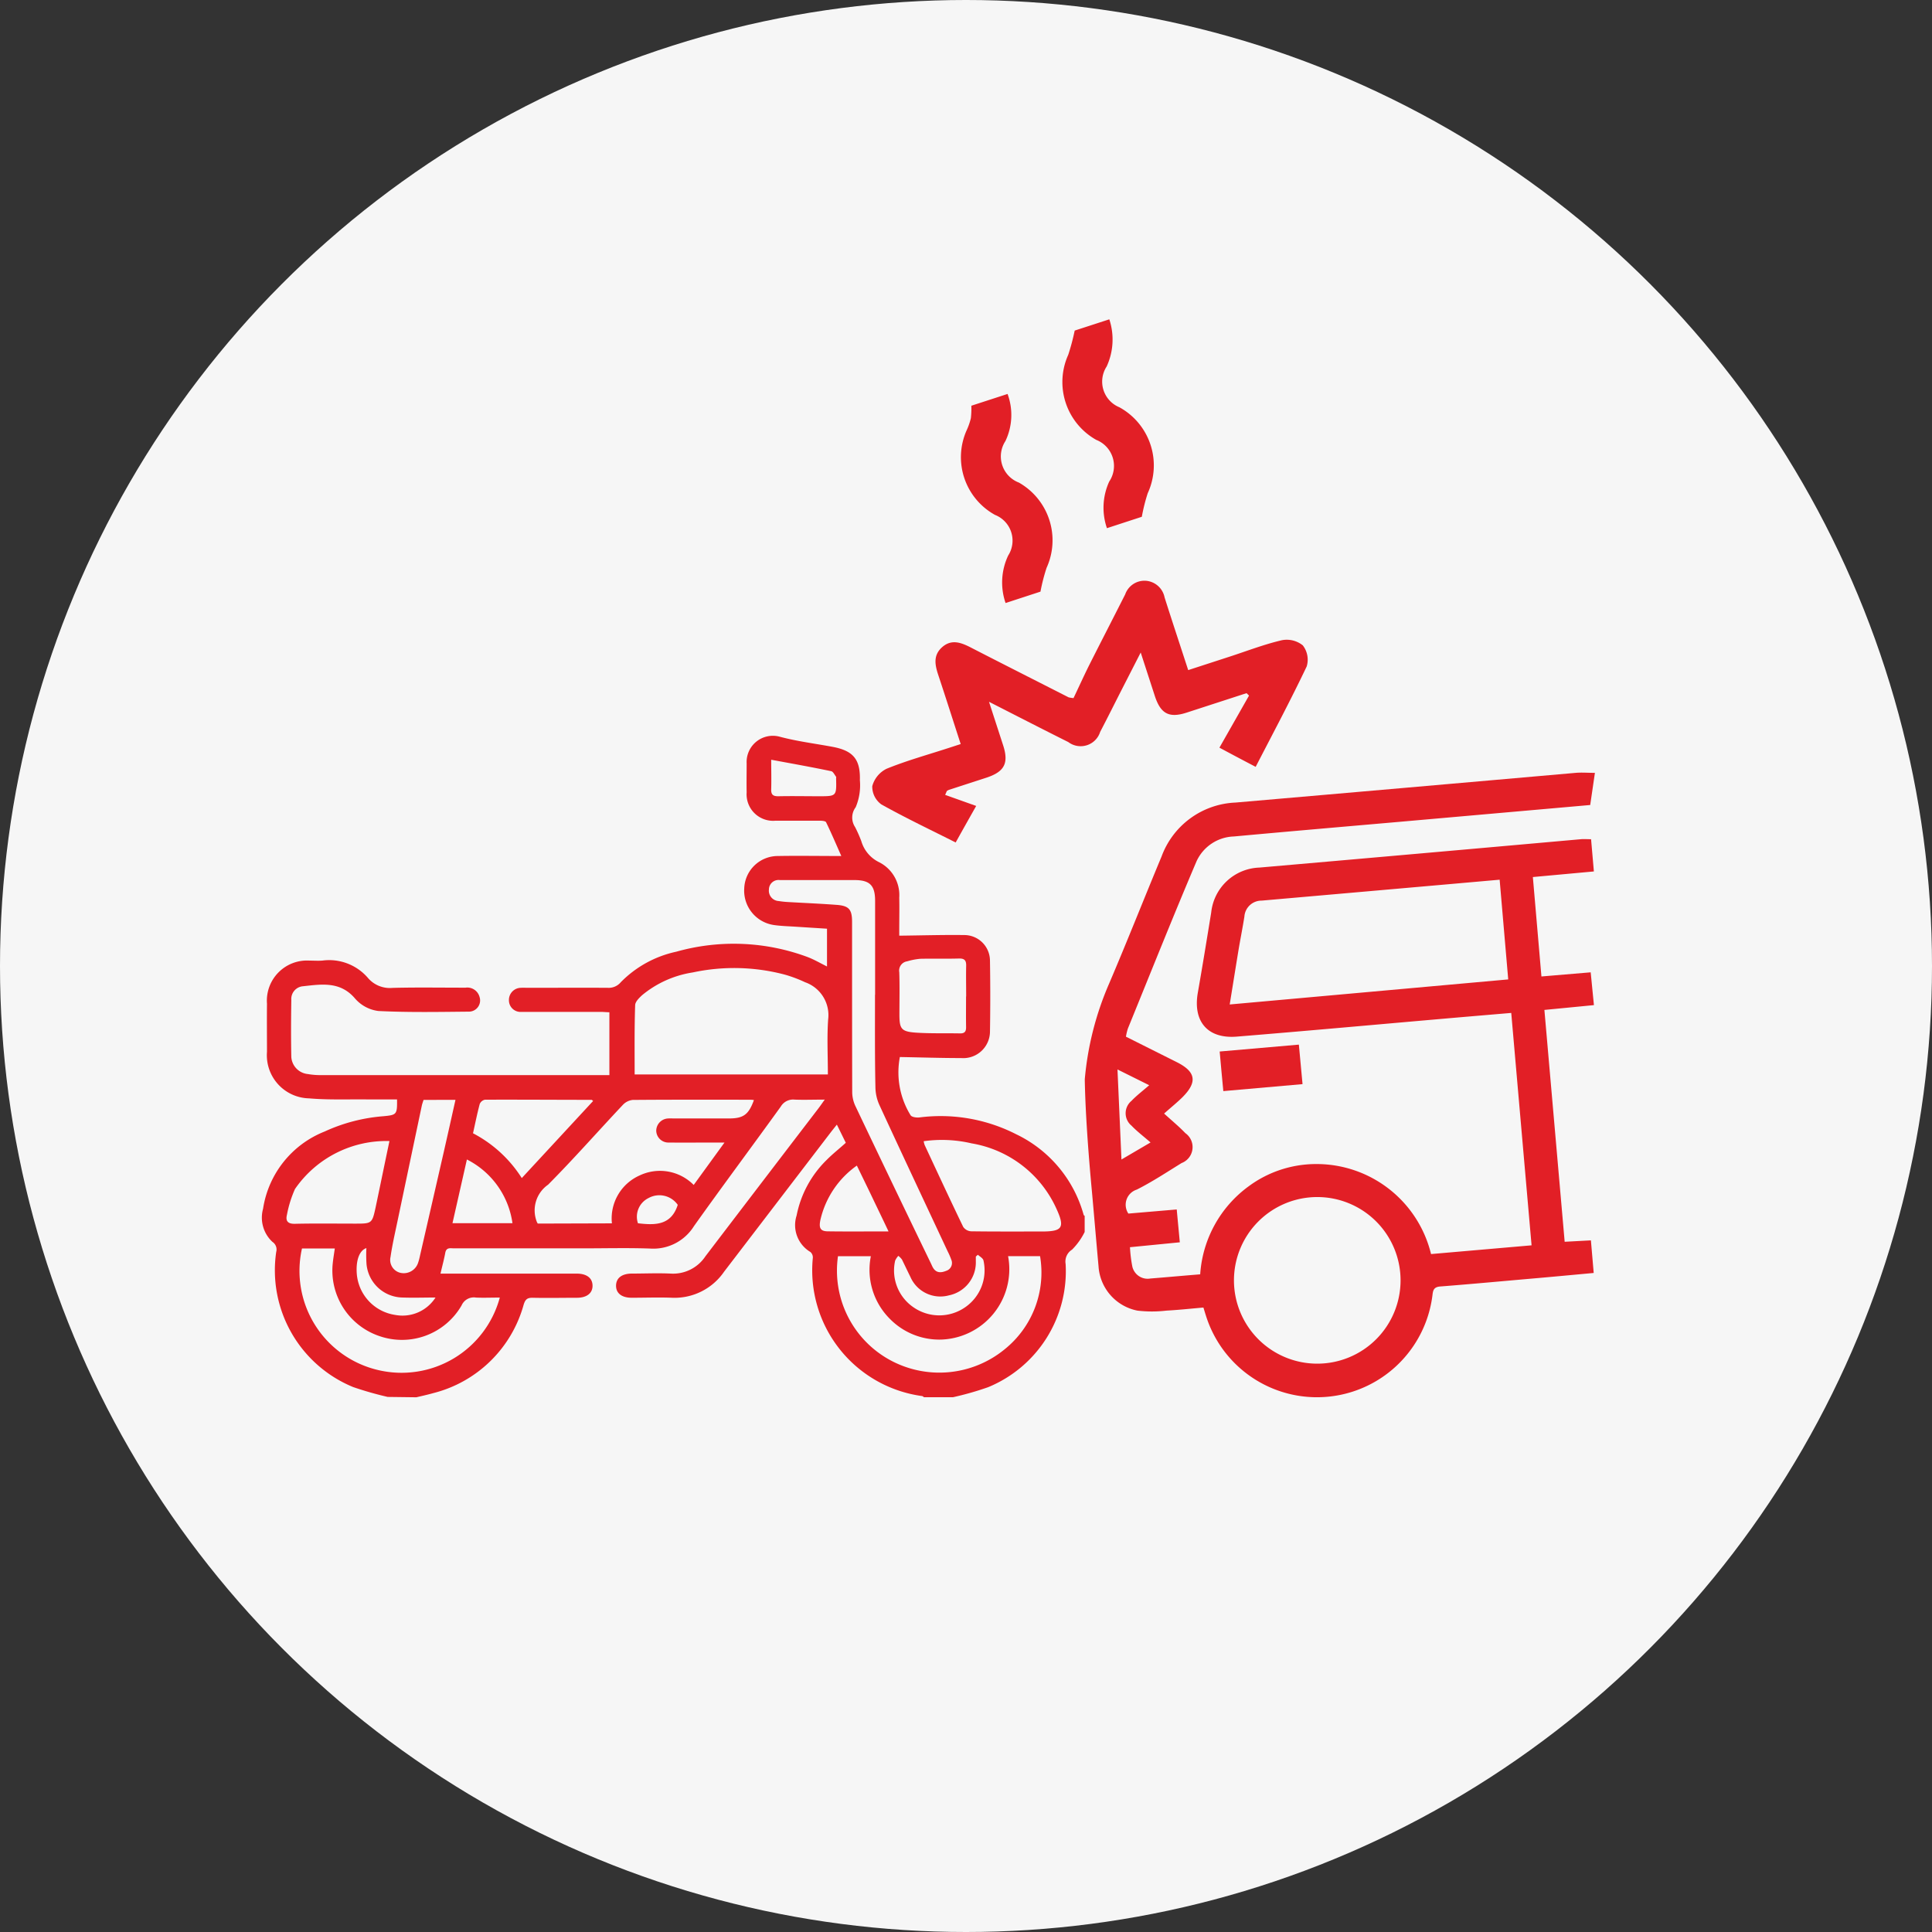 <svg xmlns="http://www.w3.org/2000/svg" width="69" height="69" viewBox="0 0 69 69">
  <rect x="0" y="0" width="69" height="69" fill="#333333" stroke="none"/>
  <g id="Group_181591" data-name="Group 181591" transform="translate(-635 -3254.407)">
    <circle id="Ellipse_1138" data-name="Ellipse 1138" cx="34.5" cy="34.5" r="34.5" transform="translate(635 3254.407)" fill="#f6f6f6"/>
    <path id="Path_43178" data-name="Path 43178" d="M2916.718,1155.523a10.97,10.97,0,0,1,.873-3.427c.641-1.5,1.241-3.024,1.87-4.532a2.942,2.942,0,0,1,2.637-1.925q6.075-.526,12.15-1.061c.216-.019.434,0,.689,0-.062.423-.115.786-.168,1.148l-6.8.6c-1.975.173-3.951.342-5.926.524a1.52,1.52,0,0,0-1.334.887c-.843,1.981-1.64,3.982-2.453,5.976a2.116,2.116,0,0,0-.068.287l1.816.91c.684.343.744.712.2,1.255-.184.182-.387.345-.653.581.292.265.538.468.76.7a.61.61,0,0,1-.136,1.068c-.527.325-1.046.669-1.6.948a.567.567,0,0,0-.3.856l1.727-.147c.037.4.073.77.11,1.173l-1.78.175a4.951,4.951,0,0,0,.083.685.561.561,0,0,0,.648.433c.581-.046,1.161-.1,1.777-.149a4.236,4.236,0,0,1,1.735-3.147,4.052,4.052,0,0,1,2.4-.792,4.208,4.208,0,0,1,4.11,3.215l3.59-.312c-.244-2.783-.483-5.519-.726-8.3-.845.072-1.657.14-2.468.211-2.445.213-4.889.436-7.335.635-1.042.085-1.571-.543-1.39-1.571.167-.952.322-1.906.477-2.859a1.792,1.792,0,0,1,1.719-1.607q5.741-.5,11.482-1.013c.109-.01.22,0,.366,0l.1,1.151-2.179.2.306,3.551,1.759-.148c.038.378.074.752.116,1.171l-1.769.172c.241,2.759.482,5.512.724,8.28l.937-.05.1,1.164c-.683.063-1.343.125-2,.183-1.16.1-2.321.21-3.482.3-.255.019-.258.167-.281.344a4.156,4.156,0,0,1-8.088.692c-.026-.081-.051-.163-.088-.284-.441.038-.881.086-1.322.11a4.418,4.418,0,0,1-1.035,0,1.725,1.725,0,0,1-1.389-1.588c-.079-.864-.151-1.729-.229-2.593C2916.97,1159.473,2916.747,1157.255,2916.718,1155.523Zm14.817-7.129-1.8.159q-3.352.295-6.7.588a.613.613,0,0,0-.617.574c-.06.379-.135.756-.2,1.135-.108.654-.212,1.309-.324,2l9.947-.895C2931.738,1150.753,2931.638,1149.6,2931.535,1148.395Zm-6.51,17.284a2.975,2.975,0,1,0-2.979-2.97A2.975,2.975,0,0,0,2925.025,1165.678Zm-5.958-7.9c-.255-.222-.484-.395-.68-.6a.573.573,0,0,1,0-.886c.177-.187.386-.344.632-.558l-1.133-.563c.05,1.121.094,2.126.142,3.216Z" transform="translate(-2242.976 2137.431)" fill="#e21f26"/>
    <path id="Union_118" data-name="Union 118" d="M6542.264-12160.236l1.58-1.442-.058-.11c-.749,0-1.5,0-2.246,0-.663,0-.9-.247-.9-.92,0-.5,0-1,0-1.629-.4.4-.73.728-1.058,1.055-.4.4-.792.8-1.195,1.194a.731.731,0,0,1-1.195-.006c-.727-.715-1.445-1.439-2.249-2.243,0,.614,0,1.122,0,1.632,0,.67-.244.911-.911.917-.474,0-.947,0-1.421,0a.4.4,0,0,0-.085.016l-.1.113.932.718c-.419.385-.752.69-1.1,1.015-.69-.685-1.424-1.378-2.105-2.114a.784.784,0,0,1-.107-.719.975.975,0,0,1,.681-.434c.767-.055,1.541-.021,2.311-.021h.477c0-.9.006-1.754,0-2.609,0-.379.046-.715.44-.887s.675.037.941.3c.929.936,1.867,1.867,2.8,2.8a1.083,1.083,0,0,0,.159.08c.272-.287.559-.6.855-.905.678-.684,1.363-1.362,2.044-2.047a.73.73,0,0,1,.837-.241.739.739,0,0,1,.468.779c-.006.889,0,1.775,0,2.729h1.559c.651,0,1.308-.037,1.956.019a.916.916,0,0,1,.651.406.833.833,0,0,1-.1.758c-.917.969-1.876,1.892-2.842,2.848C6542.958-12159.516,6542.643-12159.839,6542.264-12160.236Zm-5.668-7.273a2.251,2.251,0,0,1,.614-1.586.987.987,0,0,0,0-1.524,2.354,2.354,0,0,1-.018-3.2,2.315,2.315,0,0,0,.266-.354,3.111,3.111,0,0,0,.153-.416h1.36a2.166,2.166,0,0,1-.593,1.577,1,1,0,0,0,0,1.559,2.371,2.371,0,0,1,0,3.2,6.641,6.641,0,0,0-.471.742Zm4.269-1.424a2.244,2.244,0,0,1,.593-1.559,1,1,0,0,0,.019-1.558,2.368,2.368,0,0,1-.012-3.2,8.1,8.1,0,0,0,.486-.751h1.3a2.3,2.3,0,0,1-.611,1.573.99.99,0,0,0-.018,1.525,2.369,2.369,0,0,1,.015,3.232,6.435,6.435,0,0,0-.461.736Z" transform="matrix(0.951, -0.309, 0.309, 0.951, -1785.629, 16867.053)" fill="#e21f26" stroke="rgba(0,0,0,0)" stroke-miterlimit="10" stroke-width="1"/>
    <path id="Path_43182" data-name="Path 43182" d="M3210.817,1291.211l2.828-.246.131,1.411-2.829.249C3210.9,1292.151,3210.862,1291.7,3210.817,1291.211Z" transform="translate(-2532.257 2000.75)" fill="#e21f26"/>
    <path id="Path_43605" data-name="Path 43605" d="M-914.94,1129.976a12.307,12.307,0,0,1-1.232-.352,4.507,4.507,0,0,1-2.748-4.827.325.325,0,0,0-.135-.358,1.18,1.18,0,0,1-.335-1.181,3.542,3.542,0,0,1,2.2-2.761,6.145,6.145,0,0,1,2.1-.546c.474-.045.492-.061.485-.6-.36,0-.721,0-1.083,0-.688-.007-1.379.022-2.062-.038a1.541,1.541,0,0,1-1.5-1.662c0-.573-.006-1.146,0-1.72a1.433,1.433,0,0,1,1.517-1.538c.153,0,.307.011.458,0a1.826,1.826,0,0,1,1.642.632,1.028,1.028,0,0,0,.866.343c.869-.023,1.74-.007,2.609-.008a.452.452,0,0,1,.5.332.4.4,0,0,1-.377.524c-1.08.01-2.161.031-3.239-.023a1.322,1.322,0,0,1-.831-.446c-.536-.629-1.208-.507-1.876-.436a.456.456,0,0,0-.4.489c-.01.678-.014,1.357,0,2.035a.655.655,0,0,0,.59.61,2.661,2.661,0,0,0,.485.038q5,0,10.008,0h.277v-2.245c-.1,0-.2-.013-.3-.013-.946,0-1.893,0-2.839,0a.415.415,0,0,1-.449-.418.433.433,0,0,1,.432-.442c.076-.007.153,0,.229,0,.956,0,1.912-.006,2.868,0a.56.56,0,0,0,.466-.2,3.935,3.935,0,0,1,1.98-1.089,7.56,7.56,0,0,1,4.7.193c.229.088.443.214.685.334v-1.349c-.377-.024-.746-.047-1.116-.071-.257-.017-.516-.023-.771-.059a1.24,1.24,0,0,1-1.069-1.313,1.2,1.2,0,0,1,1.2-1.153c.735-.013,1.471,0,2.267,0-.187-.423-.356-.819-.544-1.206-.022-.046-.151-.055-.23-.055-.526,0-1.052,0-1.577,0a.947.947,0,0,1-1.03-1.012c-.007-.344,0-.688,0-1.032a.937.937,0,0,1,1.181-.956c.616.165,1.255.244,1.884.361.735.137,1,.44.979,1.194a2.006,2.006,0,0,1-.15.964.613.613,0,0,0-.02.71,4.812,4.812,0,0,1,.221.5,1.215,1.215,0,0,0,.65.76,1.315,1.315,0,0,1,.705,1.258c.009.382,0,.764,0,1.146,0,.093,0,.186,0,.213.806-.009,1.577-.033,2.347-.022a.918.918,0,0,1,.893.911q.021,1.275,0,2.551a.954.954,0,0,1-1.029.931c-.723,0-1.447-.024-2.189-.037a2.917,2.917,0,0,0,.384,2.081c.047.068.214.088.319.076a5.935,5.935,0,0,1,3.449.6,4.528,4.528,0,0,1,2.411,2.877c0,.016.024.027.037.041v.573a2.383,2.383,0,0,1-.452.632.5.5,0,0,0-.228.511,4.48,4.48,0,0,1-2.766,4.4,10.9,10.9,0,0,1-1.258.359h-1.033c-.024-.015-.046-.039-.071-.042a4.532,4.532,0,0,1-3.9-4.94.256.256,0,0,0-.088-.206,1.115,1.115,0,0,1-.492-1.3,3.8,3.8,0,0,1,1.073-1.986c.212-.215.45-.4.684-.613l-.319-.649c-.085.108-.151.188-.214.27l-3.815,4.985a2.145,2.145,0,0,1-1.869.928c-.477-.018-.956,0-1.434,0-.354,0-.559-.164-.554-.436s.211-.426.568-.427c.459,0,.919-.021,1.376,0a1.386,1.386,0,0,0,1.248-.618q2.016-2.644,4.037-5.284c.067-.087.128-.178.224-.311-.4,0-.737.014-1.077,0a.511.511,0,0,0-.494.25c-1.028,1.426-2.08,2.835-3.1,4.269a1.711,1.711,0,0,1-1.571.8c-.8-.028-1.606-.007-2.409-.007q-2.294,0-4.589,0c-.126,0-.274-.045-.312.157-.045.242-.11.48-.171.745h.329l4.532,0c.356,0,.563.154.569.424s-.2.437-.551.439c-.526,0-1.052.012-1.577,0-.2-.005-.272.053-.332.247a4.49,4.49,0,0,1-3.227,3.158c-.2.057-.4.1-.605.149Zm8.822-11.516h6.9c0-.671-.035-1.322.01-1.967a1.244,1.244,0,0,0-.824-1.327,4.732,4.732,0,0,0-.721-.271,7.051,7.051,0,0,0-3.29-.079,3.722,3.722,0,0,0-1.806.809c-.109.1-.249.237-.252.36C-906.129,1116.8-906.119,1117.624-906.119,1118.46Zm-.813,5.317a1.68,1.68,0,0,1,.984-1.708,1.693,1.693,0,0,1,1.937.337l1.1-1.515h-.407c-.526,0-1.052.006-1.577,0a.433.433,0,0,1-.454-.422.443.443,0,0,1,.439-.438c.066-.006.134,0,.2,0h1.95c.525,0,.71-.134.9-.657a1.046,1.046,0,0,0-.114-.012c-1.405,0-2.811-.005-4.216.007a.566.566,0,0,0-.355.181c-.891.946-1.75,1.924-2.666,2.846a1.118,1.118,0,0,0-.4,1.334c.007.016.017.031.03.055Zm9.4-8.164v-1.232c0-.707,0-1.414,0-2.121,0-.556-.19-.742-.737-.743l-.946,0c-.573,0-1.147,0-1.72,0a.342.342,0,0,0-.389.334.37.37,0,0,0,.347.415,3.343,3.343,0,0,0,.342.036c.572.033,1.145.057,1.717.1.451.031.563.159.563.611,0,2.025,0,4.05.005,6.076a1.188,1.188,0,0,0,.11.49q1.34,2.817,2.7,5.626c.025.052.046.105.075.155.118.2.294.185.474.112a.293.293,0,0,0,.178-.4,2.309,2.309,0,0,0-.125-.289c-.816-1.746-1.637-3.489-2.444-5.239a1.594,1.594,0,0,1-.139-.63C-897.543,1117.81-897.535,1116.711-897.535,1115.613Zm4.749,9.335a2.515,2.515,0,0,1-2.448,2.981,2.472,2.472,0,0,1-1.774-.741,2.475,2.475,0,0,1-.679-2.238h-1.174a3.638,3.638,0,0,0,1.817,3.686,3.68,3.68,0,0,0,4.133-.359,3.515,3.515,0,0,0,1.267-3.328Zm-18.148,1.48c-.3,0-.578.012-.853,0a.478.478,0,0,0-.517.28,2.457,2.457,0,0,1-2.921,1.1,2.471,2.471,0,0,1-1.677-2.633c.018-.164.046-.328.07-.5H-918a3.637,3.637,0,0,0,2.735,4.345A3.634,3.634,0,0,0-910.935,1126.428Zm15.134-5.584a.847.847,0,0,0,.033.133c.456.977.909,1.955,1.378,2.926a.369.369,0,0,0,.279.158c.841.012,1.682.007,2.524.007.75,0,.839-.137.517-.835a4.061,4.061,0,0,0-3.018-2.312A4.652,4.652,0,0,0-895.8,1120.844Zm-19.076-.006a3.96,3.96,0,0,0-3.378,1.713,4.105,4.105,0,0,0-.287.92c-.053.214.022.328.283.322.715-.017,1.431-.006,2.147-.006.608,0,.611,0,.741-.6C-915.2,1122.4-915.042,1121.622-914.876,1120.838Zm1.214-1.47c-.023.076-.048.138-.061.2q-.437,2.071-.872,4.143c-.088.42-.185.839-.246,1.263a.473.473,0,0,0,.388.577.54.54,0,0,0,.6-.377,2.017,2.017,0,0,0,.065-.249q.423-1.84.844-3.68c.141-.619.279-1.239.422-1.879Zm6.056.039c-.037-.031-.043-.041-.05-.041-1.271,0-2.542-.01-3.813-.005a.258.258,0,0,0-.187.154c-.091.339-.159.685-.24,1.045a4.553,4.553,0,0,1,1.742,1.6Zm13.323-3.734c0-.363-.008-.725,0-1.087.006-.195-.054-.273-.259-.267-.458.013-.916,0-1.374.009a2.336,2.336,0,0,0-.474.091.335.335,0,0,0-.282.391c.017.505.005,1.011.005,1.517s.073.6.575.638c.532.036,1.068.018,1.6.028.166,0,.209-.08.206-.231C-894.288,1116.4-894.283,1116.035-894.283,1115.673Zm-2.773,8.392c-.2-.426-.383-.8-.564-1.18s-.371-.767-.567-1.171a3.267,3.267,0,0,0-1.3,1.932c-.066.3,0,.413.258.416C-898.52,1124.072-897.813,1124.065-897.056,1124.065Zm-13.431-.294a3.018,3.018,0,0,0-1.627-2.275l-.515,2.275Zm16.626,1.124-.077.068c0,.056,0,.112,0,.168a1.2,1.2,0,0,1-.962,1.218,1.166,1.166,0,0,1-1.376-.662c-.1-.2-.2-.414-.3-.617a.627.627,0,0,0-.13-.132.651.651,0,0,0-.113.17,1.589,1.589,0,0,0,.666,1.675,1.618,1.618,0,0,0,1.831-.007,1.6,1.6,0,0,0,.655-1.682C-893.689,1125.015-893.794,1124.961-893.861,1124.9Zm-7.385-17.677c0,.37.01.712,0,1.052-.009.21.079.257.27.253.476-.01.953,0,1.429,0,.635,0,.635,0,.619-.639,0-.019.008-.044,0-.056-.056-.072-.107-.189-.177-.2C-899.807,1107.48-900.507,1107.356-901.246,1107.219Zm-14.456,17.442c-.257.083-.384.452-.343.939a1.613,1.613,0,0,0,1.367,1.448,1.4,1.4,0,0,0,1.443-.621c-.4,0-.789.014-1.179,0a1.312,1.312,0,0,1-1.285-1.193A4.809,4.809,0,0,1-915.7,1124.661Zm11.12-1.541a.8.8,0,0,0-1.046-.245.741.741,0,0,0-.377.9C-905.4,1123.845-904.817,1123.859-904.581,1123.12Z" transform="translate(1563.785 2174.321)" fill="#e21f26"/>
  </g>
</svg>
